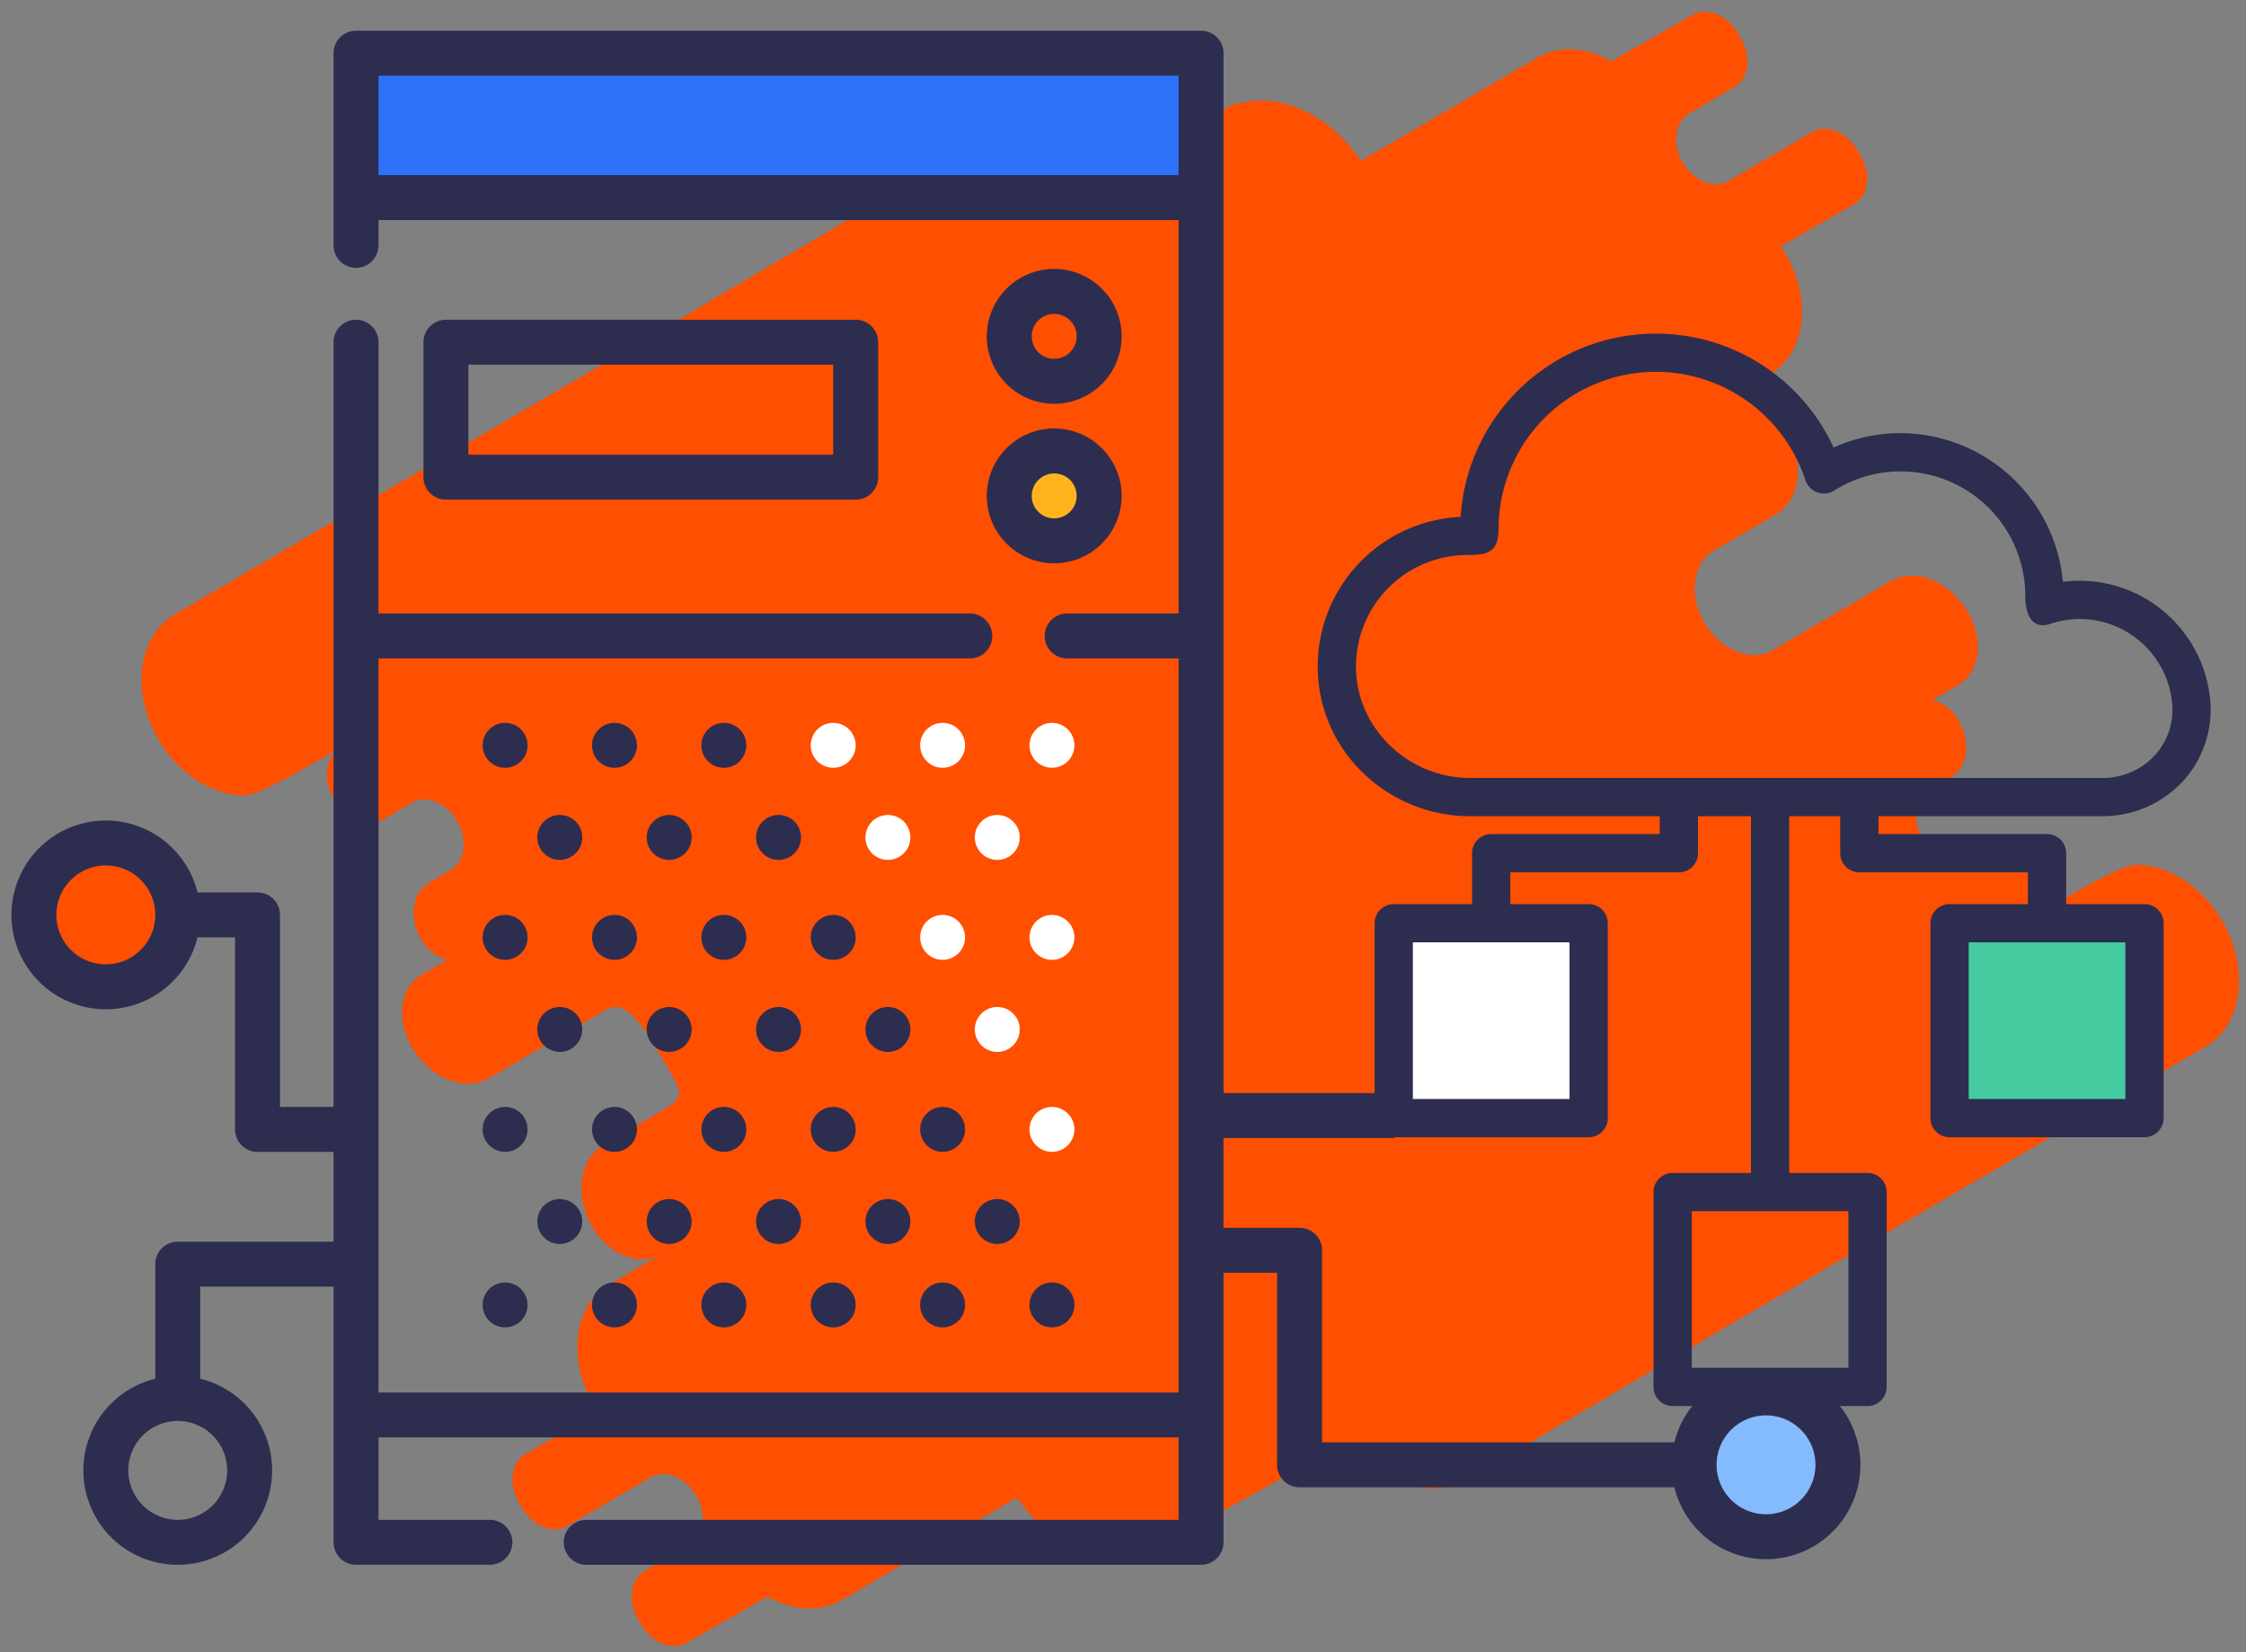 <svg xmlns="http://www.w3.org/2000/svg" viewBox="0 0 356.427 262.252"><rect x="0" y="0" width="356.427" height="262.252" fill="#808080" stroke="none"/><defs><style>.cls-1{fill:#ff4f00;}.cls-2{fill:#46caa0;}.cls-3{fill:#fff;}.cls-4{fill:#2d2d50;}.cls-5{fill:#ffb41d;}.cls-6{fill:#2d72f8;}.cls-7{fill:#84bbff;}</style></defs><title>ITcloudCROP</title><g id="cloud"><ellipse class="cls-1" cx="275.057" cy="63.184" rx="5.942" ry="4.893"/><ellipse class="cls-1" cx="212.795" cy="229.494" rx="5.942" ry="4.893"/><ellipse class="cls-1" cx="163.747" cy="33.767" rx="4.427" ry="5.592"/><path class="cls-1" d="M82.624,87.514l12.669-7.637c-.019-4.518,1.962-9.196,5.458-11.258l95.288-52.248a.79.79,0,0,1,.348.126c6.55-1.998,14.63,1.628,19.581,9.018L243.889,9.189c3.504-2.049,7.893-1.688,11.813.539l12.84-7.343c2.288-1.338,5.547-.032,7.279,2.917l.441.75c1.732,2.949,1.281,6.424-1.006,7.761l-7.213,4.217c-2.288,1.338-2.738,4.813-1.006,7.761,1.732,2.949,4.991,4.255,7.279,2.918l13.213-7.725c2.288-1.338,5.547-.032,7.279,2.917l.441.75c1.732,2.949,1.282,6.424-1.006,7.761l-11.64,6.688c.27.392.53.796.777,1.215,4.253,7.241,3.147,15.774-2.471,19.059l-8.181,4.783.019.038c3.389-1.982,8.217-.047,10.783,4.322l0.0 0c2.927,4.982,2.166,10.853-1.7,13.113L272.003,87.376c-3.389,1.982-4.057,7.13-1.491,11.498s7.394,6.304,10.783,4.322l18.713-10.941c3.866-2.26,9.371-.053,12.297,4.93l0.0 0c2.566,4.369,1.898,9.517-1.491,11.498l-4.172,2.397a6.814,6.814,0,0,1,4.192,3.306l0.0 0c1.959,3.373,1.436,7.352-1.167,8.888l-3.542,2.089c-2.283,1.346-2.741,4.835-1.024,7.793,1.717,2.958,4.96,4.264,7.243,2.917l4.21-2.483c2.603-1.535,6.301-.046,8.26,3.327l0.0.001c1.717,2.958,1.259,6.447-1.024,7.793l-.339.203a3.782,3.782,0,0,1-.626.494c7.967-4.779,13.928-8.001,15.937-8.145,5.027-.106,10.53,3.187,13.852,8.844,4.459,7.592,3.299,16.538-2.591,19.982l-74.697,43.673c-.023.013-.047.022-.07.035L232.797,234.841c-4.976,2.935-11.715.961-16.351-4.331a20.258,20.258,0,0,1-2.857-3.781c-3.272-5.571-3.508-11.864-1.08-16.184l-26.587,15.954c-2.283,1.347-5.525.041-7.243-2.917l-.437-.752c-1.717-2.957-1.259-6.446,1.024-7.793l9.78-5.769a24.522,24.522,0,0,1-4.036-5.21,24.79,24.79,0,0,1-2.339-5.408l-3.638,2.146c-2.283,1.347-5.525.04-7.243-2.917l-.437-.753a6.839,6.839,0,0,1-.736-5.568l-10.893,6.536c-3.382,1.995-8.186.06-10.73-4.321l-0-0c-2.902-4.997-2.128-10.892,1.729-13.167l18.671-11.013c3.382-1.995,4.061-7.164,1.516-11.545s-7.348-6.316-10.73-4.322l-9.802,5.782c-3.857,2.275-9.336.068-12.237-4.929l-0-0c-2.544-4.381-1.865-9.55,1.517-11.545l-.024-.035-8.163,4.815c-5.605,3.306-13.568.099-17.785-7.163-.244-.42-.469-.846-.677-1.274l-11.512,6.908c-2.283,1.347-5.525.041-7.243-2.917l-.437-.752c-1.717-2.958-1.259-6.447,1.024-7.793l13.184-7.776c2.283-1.346,2.741-4.836,1.024-7.793s-4.96-4.263-7.243-2.917l-7.197,4.245c-2.283,1.346-5.525.04-7.243-2.917l-.437-.753c-1.717-2.957-1.259-6.447,1.024-7.793l12.669-7.637a14.102,14.102,0,0,1,1.242-5.986,4.793,4.793,0,0,0-5.39-.764l-7.197,4.245c-2.283,1.346-5.525.04-7.243-2.917L81.6,95.307C79.883,92.349,80.341,88.86,82.624,87.514Z"/><path class="cls-1" d="M294.375,175.837l-12.632,7.615c.019,4.504-1.956,9.169-5.442,11.225l-95.012,52.097a.788.788,0,0,1-.347-.125c-6.531,1.992-14.588-1.623-19.524-8.992l-27.841,16.278c-3.494,2.043-7.87,1.683-11.779-.537l-12.803,7.322c-2.281,1.334-5.53.031-7.257-2.909l-.439-.748c-1.727-2.94-1.278-6.405,1.004-7.739l7.192-4.205c2.281-1.334,2.73-4.799,1.003-7.739-1.727-2.94-4.977-4.243-7.258-2.909l-13.175,7.703c-2.281,1.334-5.531.031-7.258-2.909l-.439-.748c-1.727-2.94-1.278-6.405,1.004-7.739l11.606-6.669c-.269-.391-.529-.794-.774-1.212-4.241-7.22-3.138-15.728,2.464-19.003l8.158-4.769-.019-.038c-3.38,1.976-8.193.046-10.752-4.309l-0-0c-2.918-4.968-2.159-10.822,1.695-13.075l9.796-5.727c3.38-1.976,2.508-2.94-.05-7.296S99.659,158.224,96.279,160.2L77.62,171.109c-3.854,2.253-9.344.053-12.262-4.915l-0-0c-2.559-4.356-1.893-9.489,1.487-11.465l4.16-2.39a6.794,6.794,0,0,1-4.179-3.296l-0-0c-1.953-3.363-1.432-7.331,1.164-8.862l3.531-2.083c2.276-1.342,2.733-4.821,1.021-7.77-1.712-2.949-4.946-4.251-7.222-2.909l-4.198,2.476c-2.596,1.531-6.283.046-8.236-3.317l-0-.001c-1.712-2.949-1.255-6.428,1.021-7.77l.338-.203a3.771,3.771,0,0,1,.625-.493c-7.944,4.765-13.888,7.978-15.89,8.122-5.012.106-10.499-3.178-13.812-8.818-4.446-7.57-3.29-16.49,2.583-19.924L102.231,53.945c.023-.013.047-.022.07-.035L144.637,28.937c4.961-2.927,11.681-.958,16.303,4.318a20.2,20.2,0,0,1,2.849,3.77c3.263,5.555,3.498,11.829,1.077,16.137l26.509-15.908c2.276-1.343,5.509-.041,7.222,2.909l.436.75c1.712,2.949,1.255,6.428-1.021,7.77l-9.752,5.752a24.451,24.451,0,0,1,4.024,5.195,24.718,24.718,0,0,1,2.333,5.392l3.627-2.139c2.276-1.343,5.509-.04,7.222,2.909l.436.75a6.819,6.819,0,0,1,.733,5.552l10.861-6.518c3.372-1.989,8.162-.06,10.699,4.309l0.0 0c2.893,4.982,2.122,10.86-1.724,13.128l-18.617,10.981c-3.372,1.989-4.049,7.143-1.512,11.512s7.327,6.298,10.699,4.309l9.774-5.765c3.846-2.268,9.309-.068,12.201,4.915l0.0 0c2.537,4.369,1.86,9.523-1.512,11.511l.024.035,8.139-4.801c5.589-3.297,13.529-.099,17.733,7.142.243.419.467.843.675,1.27l11.479-6.888c2.276-1.343,5.509-.04,7.222,2.909l.436.75c1.712,2.949,1.256,6.428-1.021,7.77l-13.145,7.754c-2.276,1.342-2.733,4.822-1.021,7.77s4.946,4.251,7.222,2.909l7.176-4.233c2.276-1.343,5.509-.04,7.222,2.909l.436.75c1.712,2.949,1.255,6.428-1.021,7.77l-12.632,7.615a14.06,14.06,0,0,1-1.238,5.969,4.779,4.779,0,0,0,5.374.762l7.176-4.233c2.276-1.343,5.509-.04,7.222,2.909l.436.75C297.108,171.016,296.651,174.495,294.375,175.837Z"/><rect class="cls-2" x="310.195" y="146.003" width="31.047" height="31.03"/><rect class="cls-3" x="219.521" y="144.77" width="31.53" height="32.996"/><path class="cls-4" d="M333.749,129.537a17.322,17.322,0,0,0,12.406-5.269,16.816,16.816,0,0,0,4.597-13.131,20.865,20.865,0,0,0-17.87-18.771,21.366,21.366,0,0,0-2.853-.193,20.783,20.783,0,0,0-2.656.171,25.979,25.979,0,0,0-25.767-23.599,25.637,25.637,0,0,0-10.621,2.281,31.044,31.044,0,0,0-59.189,11.013,23.765,23.765,0,0,0-22.674,24.402,23.361,23.361,0,0,0,7.406,16.429,24.339,24.339,0,0,0,16.778,6.667H263.392v2.839H236.643a3.038,3.038,0,0,0-3.034,3.035v8.079h-12.431a3.037,3.037,0,0,0-3.034,3.034v30.931a3.038,3.038,0,0,0,3.034,3.035h30.931a3.038,3.038,0,0,0,3.034-3.035V146.523a3.037,3.037,0,0,0-3.034-3.034h-12.431V138.446h26.748a3.038,3.038,0,0,0,3.035-3.035v-5.874h8.407v56.618h-12.43a3.038,3.038,0,0,0-3.035,3.034v30.931a3.038,3.038,0,0,0,3.035,3.035h30.93a3.038,3.038,0,0,0,3.035-3.035V189.189a3.038,3.038,0,0,0-3.035-3.034H283.937V129.537h8.098v5.874a3.038,3.038,0,0,0,3.035,3.035h26.748v5.044h-12.431a3.037,3.037,0,0,0-3.034,3.034v30.931a3.038,3.038,0,0,0,3.034,3.035h30.931a3.038,3.038,0,0,0,3.035-3.035V146.523a3.038,3.038,0,0,0-3.035-3.034h-12.431v-8.079a3.038,3.038,0,0,0-3.034-3.035H298.105V129.537Zm-21.327,44.882v-24.861h24.861v24.861ZM268.472,217.085V192.224h24.861V217.085ZM341.786,120.055a11.222,11.222,0,0,1-8.037,3.413H233.304c-9.729,0-17.855-7.712-18.114-17.192a17.692,17.692,0,0,1,17.684-18.191c2.979,0,4.931-.285,4.931-4.097a24.972,24.972,0,0,1,48.717-7.733,3.096,3.096,0,0,0,2.942,2.075,2.923,2.923,0,0,0,1.567-.449,19.793,19.793,0,0,1,30.373,16.732c0,2.933,1.007,4.615,2.763,4.615a3.752,3.752,0,0,0,1.183-.214,14.68,14.68,0,0,1,4.689-.77,15.224,15.224,0,0,1,2.031.138,14.757,14.757,0,0,1,12.637,13.276A10.6,10.6,0,0,1,341.786,120.055Zm-92.712,29.503v24.861h-24.861v-24.861Z"/><rect class="cls-3" x="176.1" y="20.904" width="13.744" height="8.934"/><circle class="cls-5" cx="166.87" cy="78.926" r="6.872"/><rect class="cls-6" x="54.826" y="8.953" width="136.398" height="20.861"/><circle class="cls-1" cx="16.708" cy="145.097" r="12.984" transform="translate(-97.705 54.312) rotate(-45)"/><circle class="cls-7" cx="279.932" cy="232.159" r="11.634"/><path class="cls-4" d="M167.297,42.682a10.699,10.699,0,1,0,10.699,10.699A10.712,10.712,0,0,0,167.297,42.682Zm0,14.266A3.566,3.566,0,1,1,170.863,53.381,3.57,3.57,0,0,1,167.297,56.947Z"/><path class="cls-4" d="M167.297,68.003a10.699,10.699,0,1,0,10.699,10.699A10.712,10.712,0,0,0,167.297,68.003Zm0,14.266a3.566,3.566,0,1,1,3.566-3.566A3.57,3.57,0,0,1,167.297,82.269Z"/><circle class="cls-4" cx="80.157" cy="118.289" r="3.566"/><circle class="cls-4" cx="97.514" cy="118.289" r="3.566"/><circle class="cls-4" cx="114.87" cy="118.289" r="3.566"/><circle class="cls-3" cx="132.227" cy="118.289" r="3.566"/><circle class="cls-3" cx="149.583" cy="118.289" r="3.566"/><circle class="cls-3" cx="166.94" cy="118.289" r="3.566"/><circle class="cls-4" cx="80.157" cy="207.102" r="3.566"/><circle class="cls-4" cx="97.514" cy="207.102" r="3.566"/><circle class="cls-4" cx="114.87" cy="207.102" r="3.566"/><circle class="cls-4" cx="132.227" cy="207.102" r="3.566"/><circle class="cls-4" cx="149.583" cy="207.102" r="3.566"/><circle class="cls-4" cx="166.94" cy="207.102" r="3.566"/><circle class="cls-4" cx="88.836" cy="132.907" r="3.566"/><circle class="cls-4" cx="106.192" cy="132.907" r="3.566"/><circle class="cls-4" cx="123.549" cy="132.907" r="3.566"/><circle class="cls-3" cx="140.905" cy="132.907" r="3.566"/><circle class="cls-3" cx="158.262" cy="132.907" r="3.566"/><circle class="cls-4" cx="80.157" cy="148.77" r="3.566"/><circle class="cls-4" cx="97.514" cy="148.77" r="3.566"/><circle class="cls-4" cx="114.87" cy="148.77" r="3.566"/><circle class="cls-4" cx="132.227" cy="148.77" r="3.566"/><circle class="cls-3" cx="149.583" cy="148.77" r="3.566"/><circle class="cls-3" cx="166.94" cy="148.77" r="3.566"/><circle class="cls-4" cx="88.836" cy="163.383" r="3.566"/><circle class="cls-4" cx="106.192" cy="163.383" r="3.566"/><circle class="cls-4" cx="123.549" cy="163.383" r="3.566"/><circle class="cls-4" cx="140.905" cy="163.383" r="3.566"/><circle class="cls-3" cx="158.262" cy="163.383" r="3.566"/><circle class="cls-4" cx="80.157" cy="179.246" r="3.566"/><circle class="cls-4" cx="97.514" cy="179.246" r="3.566"/><circle class="cls-4" cx="114.87" cy="179.246" r="3.566"/><circle class="cls-4" cx="132.227" cy="179.246" r="3.566"/><circle class="cls-4" cx="149.583" cy="179.246" r="3.566"/><circle class="cls-3" cx="166.94" cy="179.246" r="3.566"/><circle class="cls-4" cx="88.836" cy="193.864" r="3.566"/><circle class="cls-4" cx="106.192" cy="193.864" r="3.566"/><circle class="cls-4" cx="123.549" cy="193.864" r="3.566"/><circle class="cls-4" cx="140.905" cy="193.864" r="3.566"/><circle class="cls-4" cx="158.262" cy="193.864" r="3.566"/><path class="cls-4" d="M135.793,50.747H70.766a3.566,3.566,0,0,0-3.566,3.566v21.417a3.566,3.566,0,0,0,3.566,3.566h65.027a3.566,3.566,0,0,0,3.566-3.566V54.313A3.566,3.566,0,0,0,135.793,50.747Zm-3.566,21.417H74.332V57.879H132.227Z"/><path class="cls-4" d="M280.258,217.502a15.003,15.003,0,0,0-14.547,11.412H209.798v-30.481a3.566,3.566,0,0,0-3.566-3.566H194.163V180.616h27.127v-7.133h-27.127V8.444a3.566,3.566,0,0,0-3.566-3.567H56.5a3.566,3.566,0,0,0-3.566,3.567V38.937a3.566,3.566,0,0,0,7.133,0v-4.011H187.031V97.366H169.357a3.566,3.566,0,0,0,0,7.133h17.674V221.002H60.067V104.499h93.836a3.566,3.566,0,0,0,0-7.133H60.067V54.313a3.566,3.566,0,0,0-7.133,0V175.68H44.432V145.204a3.566,3.566,0,0,0-3.566-3.566H31.342a14.979,14.979,0,1,0-.001,7.133h5.958v30.476a3.566,3.566,0,0,0,3.566,3.567H52.934v14.255h-24.727a3.566,3.566,0,0,0-3.566,3.567v18.183a14.979,14.979,0,1,0,7.133,0v-14.617h21.161v40.576a3.566,3.566,0,0,0,3.566,3.566H77.74a3.566,3.566,0,0,0,0-7.133H60.067V228.135H187.031v13.077H93.036a3.566,3.566,0,1,0,0,7.133h97.561a3.566,3.566,0,0,0,3.566-3.566V202h8.502v30.481a3.566,3.566,0,0,0,3.566,3.566h59.48a14.978,14.978,0,1,0,14.546-18.545ZM16.794,153.048a7.846,7.846,0,1,1,7.846-7.846A7.855,7.855,0,0,1,16.794,153.048ZM36.053,233.365a7.846,7.846,0,1,1-7.846-7.846A7.855,7.855,0,0,1,36.053,233.365ZM187.031,27.793H60.067V12.011H187.031Zm93.227,212.534a7.846,7.846,0,1,1,7.846-7.846A7.855,7.855,0,0,1,280.258,240.327Z"/></g></svg>
